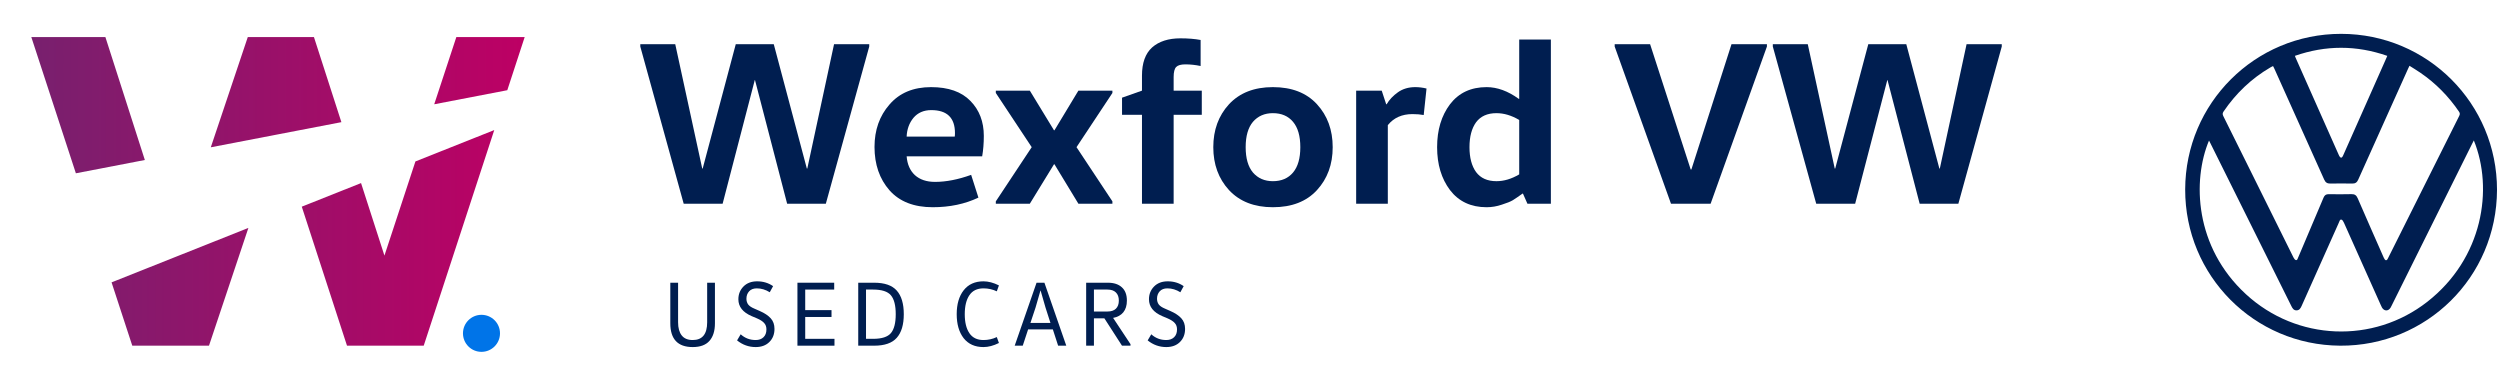 <svg width="405" height="62" viewBox="0 0 405 62" fill="none" xmlns="http://www.w3.org/2000/svg">
<path fill-rule="evenodd" clip-rule="evenodd" d="M18.073 45.743L21.429 56H33.857L40.24 36.921L28.496 41.595L28.156 41.73L18.073 45.743ZM12.292 28.072L23.465 25.92L17.072 6H5.072L12.292 28.072ZM34.15 23.863L40.143 6H50.857L55.305 19.789L45.329 21.71L45.074 21.759L34.15 23.863ZM48.887 33.48L56.214 56H68.643L80.07 21.071L67.297 26.154L62.279 41.407L58.489 29.659L48.887 33.48ZM70.344 16.893L82.182 14.614L85 6H73.929L70.344 16.893Z" fill="url(#paint0_linear_49_4244)"/>
<circle cx="78" cy="54" r="3" fill="#0074E8"/>
<path d="M404.515 30.762C404.466 44.952 393.03 56.081 379.111 56C365.16 55.918 353.969 44.64 354 30.687C354.032 16.725 365.303 5.474 379.27 5.484C393.252 5.495 404.528 16.785 404.515 30.762ZM368.252 10.728C368.193 10.733 368.161 10.727 368.139 10.739C368.015 10.804 367.891 10.872 367.77 10.943C364.712 12.734 362.222 15.127 360.228 18.049C360.046 18.315 360.026 18.511 360.173 18.804C361.706 21.865 363.222 24.934 364.742 28C367.006 32.569 369.269 37.139 371.54 41.704C371.626 41.878 371.783 42.11 371.938 42.136C372.187 42.179 372.22 41.878 372.31 41.694C372.335 41.644 372.356 41.592 372.378 41.54C373.726 38.364 375.079 35.189 376.417 32.009C376.584 31.614 376.822 31.45 377.251 31.456C378.477 31.473 379.706 31.486 380.932 31.451C381.471 31.435 381.74 31.642 381.949 32.125C383.309 35.266 384.694 38.395 386.073 41.527C386.146 41.694 386.221 41.865 386.323 42.014C386.463 42.215 386.614 42.209 386.76 42.015C386.81 41.948 386.841 41.867 386.878 41.792C390.716 34.12 394.551 26.445 398.394 18.776C398.522 18.519 398.528 18.338 398.36 18.091C396.666 15.602 394.593 13.493 392.11 11.791C391.544 11.402 390.953 11.049 390.335 10.656C390.247 10.842 390.18 10.976 390.117 11.114C387.418 17.111 384.714 23.107 382.028 29.111C381.823 29.568 381.549 29.746 381.061 29.736C379.877 29.715 378.691 29.716 377.506 29.736C377.004 29.745 376.725 29.558 376.514 29.084C373.843 23.104 371.151 17.133 368.464 11.162C368.397 11.011 368.319 10.865 368.251 10.728H368.252ZM400.761 22.749C400.674 22.918 400.596 23.063 400.524 23.21C396.157 31.99 391.792 40.769 387.427 49.548C387.377 49.649 387.33 49.752 387.27 49.847C386.895 50.443 386.243 50.433 385.881 49.825C385.794 49.68 385.732 49.522 385.663 49.368C383.686 44.944 381.711 40.519 379.726 36.099C379.634 35.894 379.475 35.605 379.308 35.574C379.027 35.521 379.006 35.88 378.888 36.077C378.881 36.088 378.879 36.103 378.873 36.116C376.872 40.592 374.871 45.066 372.872 49.541C372.706 49.914 372.516 50.27 372.042 50.28C371.567 50.29 371.374 49.935 371.193 49.57C366.835 40.802 362.476 32.035 358.116 23.268C358.035 23.105 357.951 22.944 357.86 22.768C355.15 29.233 355.503 40.003 363.857 47.676C372.081 55.23 384.46 55.734 393.219 48.894C402.259 41.833 403.952 30.579 400.762 22.75L400.761 22.749ZM386.744 9.05C381.718 7.304 376.764 7.312 371.776 9.047C371.822 9.175 371.847 9.255 371.88 9.331C374.21 14.581 376.541 19.832 378.874 25.082C378.925 25.197 378.982 25.314 379.059 25.412C379.197 25.587 379.343 25.585 379.469 25.403C379.555 25.276 379.612 25.129 379.675 24.988C381.927 19.918 384.177 14.846 386.427 9.775C386.524 9.558 386.617 9.339 386.742 9.049L386.744 9.05Z" fill="#001E50"/>
<path d="M140.816 7.16V7.54L133.786 33H127.516L122.31 12.974H122.272L117.066 33H110.758L103.728 7.54V7.16H109.39L113.76 27.3H113.836L119.194 7.16H125.35L130.708 27.3H130.784L135.116 7.16H140.816Z" fill="#001E50"/>
<path d="M159.112 25.324H146.876C146.977 26.616 147.42 27.629 148.206 28.364C149.016 29.099 150.106 29.466 151.474 29.466C153.272 29.466 155.223 29.086 157.326 28.326L158.504 32.012C156.325 33.051 153.855 33.57 151.094 33.57C148.054 33.57 145.723 32.658 144.102 30.834C142.48 28.985 141.67 26.641 141.67 23.804C141.67 21.068 142.48 18.775 144.102 16.926C145.723 15.051 147.965 14.114 150.828 14.114C153.64 14.114 155.768 14.861 157.212 16.356C158.656 17.825 159.378 19.713 159.378 22.018C159.378 23.209 159.289 24.311 159.112 25.324ZM146.876 22.132H154.666C154.691 22.005 154.704 21.815 154.704 21.562C154.704 19.079 153.424 17.838 150.866 17.838C149.65 17.838 148.687 18.256 147.978 19.092C147.294 19.928 146.926 20.941 146.876 22.132Z" fill="#001E50"/>
<path d="M170.823 26.616H170.747L166.833 33H161.323V32.62L167.137 23.842L161.323 15.064V14.684H166.833L170.747 21.106H170.823L174.699 14.684H180.209V15.064L174.395 23.842L180.209 32.62V33H174.699L170.823 26.616Z" fill="#001E50"/>
<path d="M190.13 33H185V18.598H181.77V15.824L185 14.684V12.252C185 10.2 185.544 8.68 186.634 7.692C187.748 6.704 189.281 6.21 191.232 6.21C192.473 6.21 193.562 6.299 194.5 6.476V10.694C193.664 10.517 192.84 10.428 192.03 10.428C191.32 10.428 190.826 10.567 190.548 10.846C190.269 11.125 190.13 11.669 190.13 12.48V14.684H194.69V18.598H190.13V33Z" fill="#001E50"/>
<path d="M202.976 19.738C202.191 20.675 201.798 22.043 201.798 23.842C201.798 25.641 202.191 27.009 202.976 27.946C203.787 28.883 204.864 29.352 206.206 29.352C207.6 29.352 208.689 28.883 209.474 27.946C210.26 27.009 210.652 25.641 210.652 23.842C210.652 22.043 210.26 20.675 209.474 19.738C208.689 18.801 207.6 18.332 206.206 18.332C204.864 18.332 203.787 18.801 202.976 19.738ZM213.35 16.888C215.048 18.737 215.896 21.055 215.896 23.842C215.896 26.629 215.048 28.947 213.35 30.796C211.653 32.645 209.272 33.57 206.206 33.57C203.192 33.57 200.823 32.645 199.1 30.796C197.403 28.947 196.554 26.629 196.554 23.842C196.554 21.055 197.403 18.737 199.1 16.888C200.823 15.039 203.192 14.114 206.206 14.114C209.272 14.114 211.653 15.039 213.35 16.888Z" fill="#001E50"/>
<path d="M219.697 14.684H223.839L224.561 16.888H224.637C225.067 16.153 225.675 15.507 226.461 14.95C227.246 14.393 228.183 14.114 229.273 14.114C229.881 14.114 230.489 14.19 231.097 14.342L230.641 18.636C230.134 18.535 229.526 18.484 228.817 18.484C227.119 18.484 225.789 19.079 224.827 20.27V33H219.697V14.684Z" fill="#001E50"/>
<path d="M246.112 28.25V19.434C244.871 18.699 243.642 18.332 242.426 18.332C240.957 18.332 239.855 18.826 239.12 19.814C238.411 20.802 238.056 22.145 238.056 23.842C238.056 25.539 238.411 26.882 239.12 27.87C239.855 28.858 240.957 29.352 242.426 29.352C243.642 29.352 244.871 28.985 246.112 28.25ZM246.112 6.4H251.242V33H247.442L246.72 31.366H246.644C246.011 31.822 245.491 32.177 245.086 32.43C244.706 32.658 244.111 32.899 243.3 33.152C242.489 33.431 241.666 33.57 240.83 33.57C238.297 33.57 236.321 32.645 234.902 30.796C233.509 28.947 232.812 26.629 232.812 23.842C232.812 21.055 233.509 18.737 234.902 16.888C236.321 15.039 238.297 14.114 240.83 14.114C242.553 14.114 244.288 14.747 246.036 16.014H246.112V6.4Z" fill="#001E50"/>
<path d="M286.241 7.16V7.54L277.121 33H270.699L261.579 7.54V7.16H267.317L273.891 27.452H274.005L280.503 7.16H286.241Z" fill="#001E50"/>
<path d="M324.285 7.16V7.54L317.255 33H310.985L305.779 12.974H305.741L300.535 33H294.227L287.197 7.54V7.16H292.859L297.229 27.3H297.305L302.663 7.16H308.819L314.177 27.3H314.253L318.585 7.16H324.285Z" fill="#001E50"/>
<path d="M108.59 45.8H109.85V52.22C109.85 53.13 110.045 53.835 110.435 54.335C110.825 54.835 111.42 55.085 112.22 55.085C113.78 55.085 114.56 54.13 114.56 52.22V45.8H115.82V52.385C115.82 53.615 115.52 54.565 114.92 55.235C114.33 55.895 113.43 56.225 112.22 56.225C109.8 56.225 108.59 54.94 108.59 52.37V45.8Z" fill="#001E50"/>
<path d="M119.406 55.145L119.991 54.155C120.671 54.775 121.481 55.085 122.421 55.085C122.951 55.085 123.371 54.935 123.681 54.635C124.001 54.335 124.161 53.91 124.161 53.36C124.161 52.94 124.041 52.6 123.801 52.34C123.571 52.07 123.181 51.815 122.631 51.575L121.776 51.215C120.336 50.595 119.616 49.685 119.616 48.485C119.616 47.665 119.891 46.975 120.441 46.415C120.991 45.855 121.731 45.575 122.661 45.575C123.631 45.575 124.491 45.835 125.241 46.355L124.701 47.345C124.031 46.925 123.331 46.715 122.601 46.715C122.061 46.715 121.646 46.875 121.356 47.195C121.066 47.515 120.921 47.915 120.921 48.395C120.921 48.755 121.016 49.065 121.206 49.325C121.396 49.575 121.731 49.8 122.211 50L123.066 50.375C123.866 50.725 124.466 51.125 124.866 51.575C125.266 52.015 125.466 52.585 125.466 53.285C125.466 54.155 125.186 54.865 124.626 55.415C124.076 55.955 123.341 56.225 122.421 56.225C121.301 56.225 120.296 55.865 119.406 55.145Z" fill="#001E50"/>
<path d="M129.185 45.8H135.14V46.91H130.445V50.24H134.705V51.35H130.445V54.89H135.185V56H129.185V45.8Z" fill="#001E50"/>
<path d="M139.034 56V45.8H141.614C143.304 45.8 144.524 46.225 145.274 47.075C146.034 47.925 146.414 49.2 146.414 50.9C146.414 52.6 146.034 53.875 145.274 54.725C144.524 55.575 143.304 56 141.614 56H139.034ZM140.294 54.89H141.449C142.849 54.89 143.809 54.58 144.329 53.96C144.849 53.34 145.109 52.32 145.109 50.9C145.109 49.48 144.849 48.46 144.329 47.84C143.809 47.22 142.849 46.91 141.449 46.91H140.294V54.89Z" fill="#001E50"/>
<path d="M156.111 54.785C155.361 53.815 154.986 52.52 154.986 50.9C154.986 49.28 155.361 47.99 156.111 47.03C156.871 46.06 157.941 45.575 159.321 45.575C160.111 45.575 160.946 45.795 161.826 46.235L161.481 47.195C160.811 46.875 160.091 46.715 159.321 46.715C158.301 46.715 157.541 47.085 157.041 47.825C156.541 48.565 156.291 49.59 156.291 50.9C156.291 52.21 156.541 53.235 157.041 53.975C157.541 54.715 158.301 55.085 159.321 55.085C160.091 55.085 160.811 54.925 161.481 54.605L161.826 55.565C160.946 56.005 160.111 56.225 159.321 56.225C157.941 56.225 156.871 55.745 156.111 54.785Z" fill="#001E50"/>
<path d="M169.196 45.8L172.736 56H171.416L170.561 53.36H166.556L165.686 56H164.381L167.921 45.8H169.196ZM168.581 47.075H168.551L167.756 49.835L166.931 52.31H170.171L169.376 49.835L168.581 47.075Z" fill="#001E50"/>
<path d="M177.217 56H175.957V45.8H179.482C180.452 45.8 181.207 46.05 181.747 46.55C182.287 47.04 182.557 47.755 182.557 48.695C182.557 49.485 182.362 50.12 181.972 50.6C181.582 51.07 181.032 51.37 180.322 51.5L183.142 55.76V56H181.762L178.912 51.575H177.217V56ZM177.217 50.465H179.407C180.007 50.465 180.462 50.315 180.772 50.015C181.092 49.705 181.252 49.265 181.252 48.695C181.252 48.125 181.092 47.685 180.772 47.375C180.462 47.065 180.007 46.91 179.407 46.91H177.217V50.465Z" fill="#001E50"/>
<path d="M185.922 55.145L186.507 54.155C187.187 54.775 187.997 55.085 188.937 55.085C189.467 55.085 189.887 54.935 190.197 54.635C190.517 54.335 190.677 53.91 190.677 53.36C190.677 52.94 190.557 52.6 190.317 52.34C190.087 52.07 189.697 51.815 189.147 51.575L188.292 51.215C186.852 50.595 186.132 49.685 186.132 48.485C186.132 47.665 186.407 46.975 186.957 46.415C187.507 45.855 188.247 45.575 189.177 45.575C190.147 45.575 191.007 45.835 191.757 46.355L191.217 47.345C190.547 46.925 189.847 46.715 189.117 46.715C188.577 46.715 188.162 46.875 187.872 47.195C187.582 47.515 187.437 47.915 187.437 48.395C187.437 48.755 187.532 49.065 187.722 49.325C187.912 49.575 188.247 49.8 188.727 50L189.582 50.375C190.382 50.725 190.982 51.125 191.382 51.575C191.782 52.015 191.982 52.585 191.982 53.285C191.982 54.155 191.702 54.865 191.142 55.415C190.592 55.955 189.857 56.225 188.937 56.225C187.817 56.225 186.812 55.865 185.922 55.145Z" fill="#001E50"/>
<defs>
<linearGradient id="paint0_linear_49_4244" x1="5.072" y1="31" x2="85" y2="31" gradientUnits="userSpaceOnUse">
<stop stop-color="#78206E"/>
<stop offset="1" stop-color="#BD0064"/>
</linearGradient>
</defs>
</svg>
